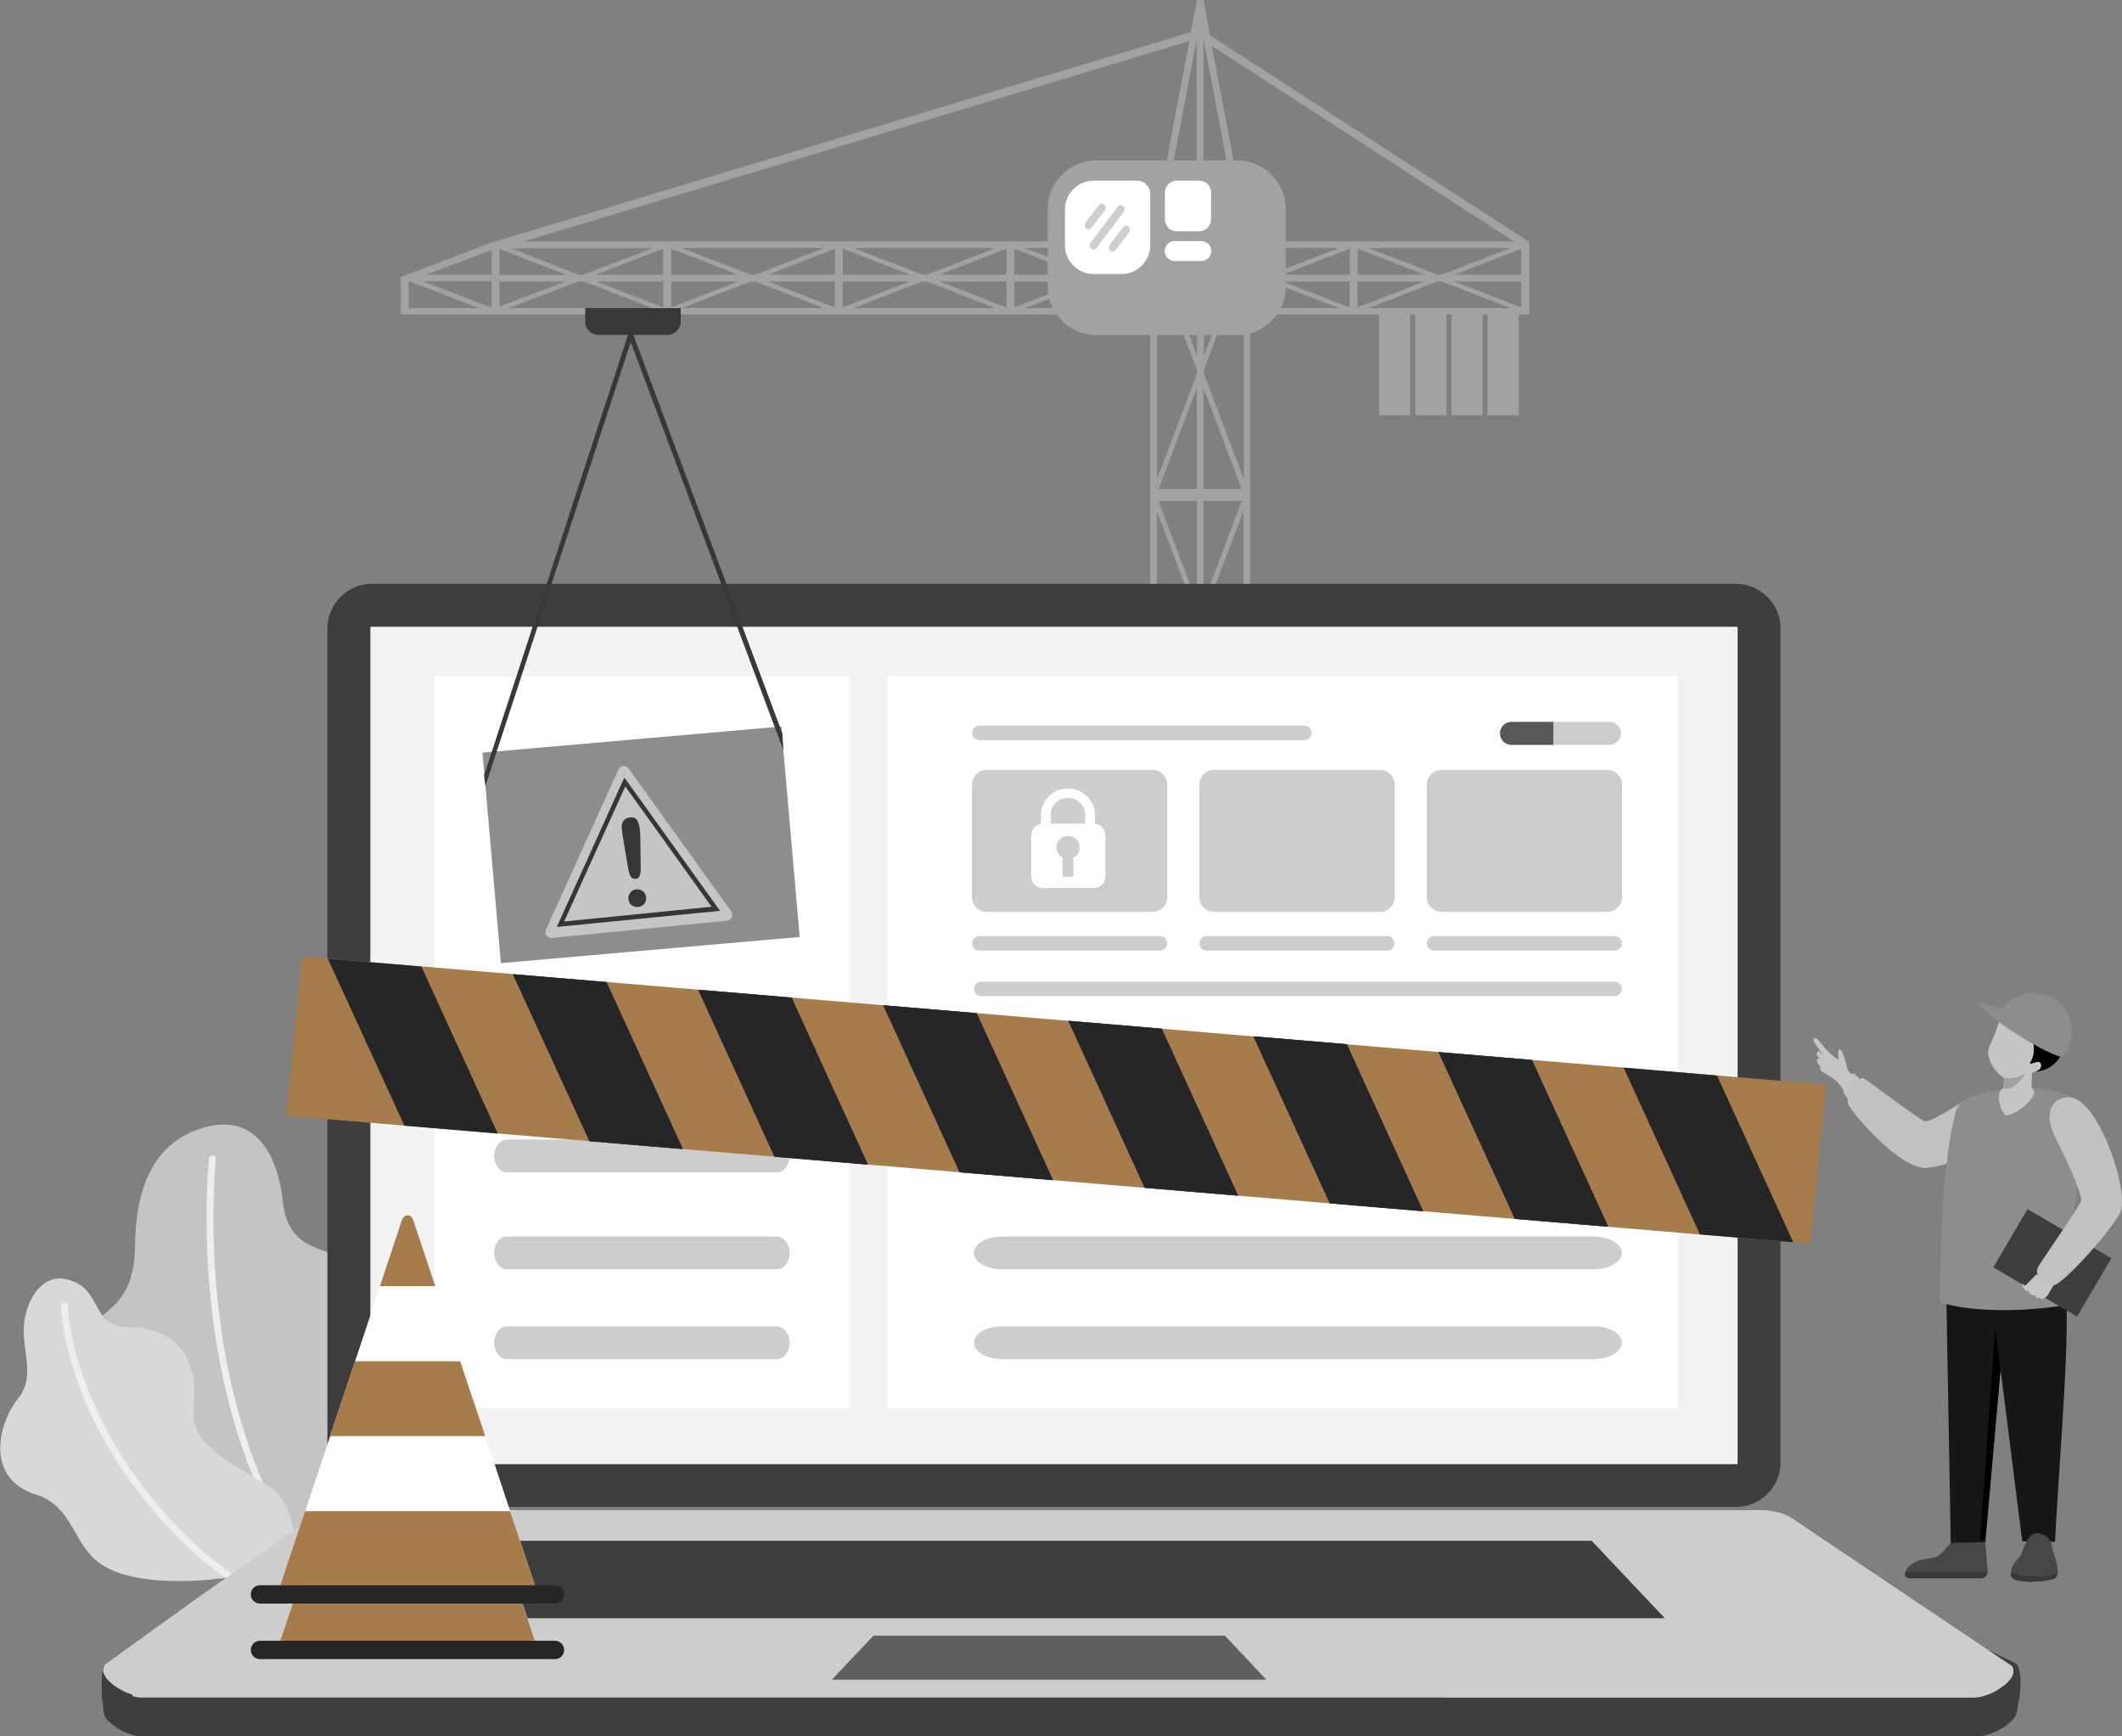 <?xml version="1.0" encoding="UTF-8"?>
<svg id="Layer_1" data-name="Layer 1" xmlns="http://www.w3.org/2000/svg" version="1.1" viewBox="0 0 997.5 816.1">
  <rect x="0" y="0" width="997.5" height="816.1" fill="#808080" stroke="none"/>
  <defs>
    <style>
      .cls-1 {
        fill: #eee;
      }

      .cls-1, .cls-2, .cls-3, .cls-4, .cls-5, .cls-6, .cls-7, .cls-8, .cls-9, .cls-10, .cls-11, .cls-12, .cls-13, .cls-14, .cls-15, .cls-16, .cls-17, .cls-18, .cls-19, .cls-20, .cls-21, .cls-22, .cls-23, .cls-24, .cls-25, .cls-26, .cls-27, .cls-28, .cls-29 {
        stroke-width: 0px;
      }

      .cls-2 {
        fill: #cdcdcd;
      }

      .cls-2, .cls-3, .cls-5, .cls-7, .cls-8, .cls-9, .cls-10, .cls-12, .cls-13, .cls-15, .cls-17, .cls-18, .cls-19, .cls-20, .cls-22, .cls-23, .cls-24, .cls-26, .cls-27, .cls-28, .cls-29 {
        fill-rule: evenodd;
      }

      .cls-3 {
        fill: #171717;
      }

      .cls-4 {
        fill: #393939;
      }

      .cls-5 {
        fill: #a1a1a1;
      }

      .cls-6 {
        fill: #c4c4c4;
      }

      .cls-7 {
        fill: #9d9d9d;
      }

      .cls-8 {
        fill: #c1c1c1;
      }

      .cls-9 {
        fill: #5f5f5f;
      }

      .cls-10 {
        fill: #d8d8d8;
      }

      .cls-11 {
        fill: #383838;
      }

      .cls-12 {
        fill: #474747;
      }

      .cls-13 {
        fill: #a67c4d;
      }

      .cls-14, .cls-27 {
        fill: #8d8d8d;
      }

      .cls-15 {
        fill: #c5c5c5;
      }

      .cls-16, .cls-22 {
        fill: #a2a2a2;
      }

      .cls-17 {
        fill: #262626;
      }

      .cls-18 {
        fill: #cecece;
      }

      .cls-19 {
        fill: #585858;
      }

      .cls-20 {
        fill: #3e3e3e;
      }

      .cls-21, .cls-29 {
        fill: #363636;
      }

      .cls-23, .cls-25 {
        fill: #fff;
      }

      .cls-24 {
        fill: #2e2f80;
      }

      .cls-26 {
        fill: #000;
      }

      .cls-28 {
        fill: #f3f3f3;
      }
    </style>
  </defs>
  <path class="cls-6" d="M174.1,734.4s30.1-13.7,25.6-34.9c-4.5-21.2-28.9-19-25.6-35.7,3.3-16.8,19.4-42.8,3.8-61.8-15.6-19-41.6-7.6-44.9-37-2.6-23.7-13.6-40.5-34.8-35.6-19.7,4.6-34.3,19.8-34.7,56-.4,38.5-27.5,27.7-27.9,56.1-.3,28.6,22.4,28.6,31.3,47.8,4.2,9.1-6.8,40.9,25.6,45.2h81.5Z"/>
  <path class="cls-1" d="M101.5,544.8s0,.6-.2,1.9c-.3,3.8-1,13-1,25.9,0,37.7,5.9,106.6,43.5,161.5,0,0,.1.2.2.3h-3.9c-37.2-55.6-43-124.1-43-161.8,0-17.3,1.2-28.2,1.2-28.2.1-.9.9-1.5,1.8-1.4.9.1,1.5.9,1.4,1.8"/>
  <path class="cls-10" d="M137.9,734.4s4.7-26.2-13-36.8c-17.8-10.7-35.9-19-33.9-36.1,2-17.2-2.9-37.4-31.3-37.8-17.6-.2-11-18.8-28.9-22.5-10.9-2.2-18,9.1-19.4,20.2-1.6,12.7,5.6,25.2-2.6,35.5-10.7,13.4-15,38.4,7.9,45.5,18.5,5.7,17.2,24.8,32.2,33.7,20.8,12.4,67.5,6.2,89.1-1.6"/>
  <path class="cls-1" d="M31.9,613.6c.6,16.7,8,40.4,20.7,63.1,12.6,22.7,37.3,51.5,58.6,64.2.3.2.5.5.7.8h-5.6c-20.6-13.3-44.3-41.5-56.5-63.3-12.9-23-20.4-47.1-21.1-64.5,0-.9.7-1.7,1.6-1.7.9,0,1.7.7,1.7,1.6"/>
  <path class="cls-16" d="M192.8,132.3h-.7v12.5s32.9,0,32.9,0l-32.3-12.5ZM274.4,132.3h-2.6l-32.6,12.5h67.5l-32.3-12.5ZM311.8,132.3h-31.5l31.5,12.2v-12.2ZM347,132.3h-31.5v12.2l31.5-12.2ZM355,132.3h-2.2l-32.3,12.5h66.7l-32.3-12.5ZM392.4,132.3h-31.5l31.5,12.2v-12.2ZM427.6,132.3h-31.5v12.2l31.5-12.2ZM435.7,132.3h-2.2l-32.3,12.5h66.7l-32.3-12.5ZM473.1,132.3h-31.5l31.5,12.2v-12.2ZM508.3,132.3h-31.5v12.2l31.5-12.2ZM516.4,132.3h-2.1l-32.3,12.5h66.7l-32.3-12.5ZM553.7,132.3h-31.5l31.5,12.2v-12.2ZM589,132.3h-31.5v12.2l31.5-12.2ZM597,132.3h-2.1l-32.3,12.5h66.7l-32.3-12.5ZM634.4,132.3h-31.5l31.5,12.2v-12.2ZM669.6,132.3h-31.5v12.2l31.5-12.2ZM677.7,132.3h-2.1l-32.3,12.5h66.7l-32.3-12.5ZM715.1,132.3h-31.5l31.5,12.2v-12.2ZM683.6,129.1h31.5v-12.2l-31.5,12.2ZM675.6,129.1h2.1l32.3-12.5h-66.7l32.3,12.5ZM638.2,129.1h31.5l-31.5-12.2v12.2ZM603,129.1h31.5v-12.2l-31.5,12.2ZM594.9,129.1h2.1l32.3-12.5h-66.7l32.3,12.5ZM557.5,129.1h31.5l-31.5-12.2v12.2ZM522.3,129.1h31.5v-12.2l-31.5,12.2ZM514.2,129.1h2.1l32.3-12.5h-66.7l32.3,12.5ZM476.8,129.1h31.5l-31.5-12.2v12.2ZM441.6,129.1h31.5v-12.2l-31.5,12.2ZM433.6,129.1h2.1l32.3-12.5h-66.7l32.3,12.5ZM396.2,129.1h31.5l-31.5-12.2v12.2ZM361,129.1h31.5v-12.2l-31.5,12.2ZM352.9,129.1h2.1l32.3-12.5h-66.7l32.3,12.5ZM315.5,129.1h31.5l-31.5-12.2v12.2ZM279.9,129.1h31.8v-12.2l-31.8,12.2ZM234.8,132.3v11.8l31-11.8h-31ZM234.8,117v12.2h31.5l-31.5-12.2ZM231.1,114.1l1.5-.6h486.3v34.3H188.4v-17.6c0,0,42.6-16.2,42.6-16.2ZM231.1,129.1v-11.6l-30.7,11.6h30.7ZM231.1,144.7v-12.5h-32.3l32.3,12.5h0ZM240,116.7l32.3,12.5h1.7l32.6-12.5h-66.6Z"/>
  <path class="cls-22" d="M515.4,75.4h66.1c12.6,0,22.9,10.3,22.9,22.9v36.3c0,12.6-10.3,22.9-22.9,22.9h-66.1c-12.6,0-22.9-10.3-22.9-22.9v-36.3c0-12.6,10.3-22.9,22.9-22.9"/>
  <path class="cls-23" d="M514.1,84.9h20.3c3.5,0,6.3,2.8,6.3,6.3v24.1c0,7.4-6.1,13.5-13.5,13.5h-13.1c-7.4,0-13.5-6.1-13.5-13.5v-16.9c0-7.4,6.1-13.5,13.5-13.5"/>
  <path class="cls-23" d="M553.2,84.9h10.5c3.1,0,5.6,2.5,5.6,5.6v12.6c0,3.1-2.5,5.6-5.6,5.6h-10.5c-3.1,0-5.6-2.5-5.6-5.6v-12.6c0-3.1,2.5-5.6,5.6-5.6"/>
  <path class="cls-23" d="M552.2,113.3h12.5c2.6,0,4.7,2.1,4.7,4.7s-2.1,4.7-4.7,4.7h-12.5c-2.6,0-4.7-2.1-4.7-4.7s2.1-4.7,4.7-4.7"/>
  <path class="cls-16" d="M565.7,645.9v47.6h18l-18-47.6ZM565.7,637.5v1.7l18.8,49.6v-100.9l-18.8,49.6ZM565.7,583.2v47.6l18-47.6h-18ZM565.7,530v47.6h18l-18-47.6ZM565.7,521.6v1.7l18.8,49.6v-100.9l-18.8,49.6ZM565.7,467.3v47.6l18-47.6h-18ZM565.7,414.1v47.6h18l-18-47.6ZM565.7,405.7v1.7l18.8,49.6v-100.9l-18.8,49.6ZM565.7,351.4v47.6l18-47.6h-18ZM565.7,298.2v47.6h18l-18-47.6ZM565.7,289.8v1.7l18.8,49.6v-100.9l-18.8,49.6ZM565.7,235.5v47.6l18-47.6h-18ZM565.7,182.3v47.6h18l-18-47.6ZM562.6,229.9v-47.6l-18,47.6h18ZM562.6,283.1v-47.6h-18l18,47.6ZM562.6,291.5v-1.7l-18.8-49.6v100.9l18.8-49.6ZM562.6,345.8v-47.6l-18,47.6h18ZM562.6,399v-47.6h-18l18,47.6ZM562.6,407.4v-1.7l-18.8-49.6v100.9l18.8-49.6ZM562.6,461.7v-47.6l-18,47.6h18ZM562.6,514.9v-47.6h-18l18,47.6ZM562.6,523.3v-1.7l-18.8-49.6v100.9l18.8-49.6ZM562.6,577.6v-47.6l-18,47.6h18ZM562.6,630.8v-47.6h-18l18,47.6ZM562.6,693.5v-47.6l-18,47.6h18ZM587.7,141.5v557.6h-47V141.5h3.2v83.7l18.8-49.6v-1.7l-12.3-32.4h2.5l9.8,25.8v-25.8h3.2v25.8l9.8-25.8h2.5l-12.3,32.4v1.7l18.8,49.6v-83.7h3.2ZM562.6,18.3h0s-11.8,62.1-11.8,62.1h-3.3l11.6-61.1L232.5,117.6l-.7-3.8L559.8,15.1l2.8-14.7V0h3.1s3.1,16.6,3.1,16.6l150,97.1-1.9,3.2-147.2-95.3,11.1,58.8h-3.3l-10.9-57.4-.7-3.8h-.2c0-.1,0,61.3,0,61.3h-3.2V18.3h0ZM543.8,688.8l18.8-49.6v-1.7l-18.8-49.6v100.9Z"/>
  <rect class="cls-16" x="648.3" y="144.9" width="14.6" height="50.3"/>
  <rect class="cls-16" x="665.3" y="144.9" width="14.6" height="50.3"/>
  <rect class="cls-16" x="682.3" y="144.9" width="14.6" height="50.3"/>
  <rect class="cls-16" x="699.3" y="144.9" width="14.6" height="50.3"/>
  <path class="cls-18" d="M519.1,96.2h0c.8.7.9,1.9.2,2.8l-6.3,8.2c-.6.8-1.8.9-2.5.2-.8-.7-.9-1.9-.2-2.8l6.3-8.2c.6-.8,1.8-.9,2.5-.2"/>
  <path class="cls-18" d="M528,96.9h0c.8.7.9,1.9.2,2.8l-12.8,16.9c-.6.8-1.8.9-2.5.2h0c-.8-.7-.9-1.9-.2-2.8l12.8-16.9c.6-.8,1.8-.9,2.5-.2"/>
  <path class="cls-18" d="M530.5,106.6h0c.8.7.9,1.9.2,2.8l-6.3,8.2c-.6.8-1.8.9-2.5.2-.8-.7-.9-1.9-.2-2.8l6.3-8.2c.6-.8,1.8-.9,2.5-.2"/>
  <path class="cls-20" d="M174.9,274.4h641.1c11.5,0,21,9.4,21,21v391.9c0,11.5-9.4,21-21,21H174.9c-11.5,0-21-9.4-21-21v-391.9c0-11.5,9.4-21,21-21"/>
  <path class="cls-28" d="M174.2,688.1h0s0,0,0,0c0,0-.1-.1-.1-.2v-393c0-.2.1-.3.3-.3h642.1c.2,0,.3.1.3.3v393c0,.1-.1.3-.3.3H174.4c0,0-.1,0-.2,0"/>
  <path class="cls-20" d="M143.3,733.6h703.6l100.9,48.7c2.8,1.4,1.2,21.8-.4,24.3-3,4.7-11.7,9.5-17.8,9.5H66.7c-6,0-14.4-4.6-17.3-9.2-1.7-2.7-.9-20.2-.7-23.5l94.6-49.8Z"/>
  <path class="cls-20" d="M143.3,733.6h703.6l100.1,47.9c4.4,2.1,2.5,17.4,1.8,18.6-3,4.7-13.1,10.1-19.2,10.1H66.7c-6,0-15.3-5-18.3-9.6-.7-1.1-.5-4-.6-7.9,0-4.1.3-7.8.8-9.2l94.6-49.8Z"/>
  <path class="cls-2" d="M62.2,796.5h0s0,0,0,0c-.7-.2-1.4-.5-2.1-.7h0s0,0,0,0c-1.2-.5-2.5-1.1-3.7-1.8h0s0,0,0,0c-2.5-1.4-4.7-3.2-6.2-5h0s0,0,0,0c-.2-.2-.3-.4-.4-.6h0s0,0,0,0c-.1-.1-.2-.3-.3-.4h0s0,0,0,0c-.2-.4-.4-.7-.6-1.1h0c0,0,0,0,0,0-.1-.3-.2-.5-.3-.8h0c0,0,0,0,0,0-.2-.7-.2-1.3,0-1.9h0c0-.3.1-.5.2-.7h0c0-.2,0-.2.1-.3h0c.1-.2.3-.4.4-.6h0c0,0,0-.1.1-.1h0c0,0,0-.1.1-.1h0c0,0,0-.1.1-.1h0c0,0,0-.1.1-.1h0c.1,0,.2-.2.3-.3l43.3-31.2,3.7-2.6,3.7-2.6,3.7-2.6h0l3.7-2.6h0l3.7-2.6h0l3.7-2.6h0l3.7-2.6h0l3.7-2.6h0l3.7-2.6h0s3.7-2.6,3.7-2.6h0s3.7-2.6,3.7-2.6h0l3.7-2.6h0s3.7-2.6,3.7-2.6h0s3.3-2.4,3.3-2.4c.3-.2.5-.4.8-.5h0s.2-.1.2-.1h0c0,0,.1-.1.1-.1h0c0,0,.1,0,.2-.1h0c.1-.1.3-.2.4-.3h0s.2-.1.2-.1h0c.1-.1.3-.2.4-.3h0c.7-.4,1.3-.7,1.9-1h.1c0,0,.2-.1.2-.1h0s.2-.1.2-.1h0s.3-.1.3-.1h0c.2-.1.5-.2.7-.3h0c.3-.1.5-.2.8-.3h0c.1,0,.2-.1.3-.1h.1c.1,0,.2-.1.4-.1h0c.1,0,.3-.1.4-.1h0c.2,0,.3-.1.5-.1h0c.4-.1.7-.2,1.1-.3h0c.2,0,.4-.1.6-.1h0c.2,0,.5-.1.7-.1h.2c.7-.1,1.3-.2,2-.3h.2c.5,0,1-.1,1.5-.1h0c3.4-.2,7,0,10.9,0h505.2c0,0,3,0,3,0h142.6s.5,0,.5,0h.1c2.4-.1,4.7-.1,6.9,0h0s.3,0,.3,0c.6,0,1.2,0,1.8.1h0s0,0,0,0c.4,0,.8,0,1.1.1h0s.1,0,.1,0c.6,0,1.2.2,1.8.3h0s0,0,0,0c.2,0,.5,0,.7.1h0s0,0,0,0c.8.2,1.5.4,2.3.6h0s0,0,0,0c.1,0,.3,0,.4.1h0s0,0,0,0c.1,0,.2,0,.4.1h0s0,0,0,0c.5.2,1,.4,1.5.6h0s0,0,0,0c.3.1.7.3,1,.4h0s0,0,0,0h.3c0,.1,0,.1,0,.1.3.1.6.3.8.4h0s0,0,0,0c.2.1.5.3.7.4h0s0,0,0,0h.2c0,.1,0,.1,0,.1.3.2.6.4.9.6l29.3,19.7h0l50.5,33.9,22.2,14.9c.1,0,.2.1.3.2h0s0,0,0,0c0,0,0,0,.1,0h0c0,0,0,0,0,0,.3.3.6.6.8.8h0s0,0,0,0c.1.1.2.3.3.4h0s0,0,0,0c0,0,0,.2.1.3h0c0,.1.1.3.1.4v.2h0c.1.6.1,1.2,0,1.8h0c0,.3,0,.4-.1.6h0c0,.3-.2.5-.3.7h0c-.2.3-.4.7-.6,1h0c-.3.4-.6.9-1,1.3h0c0,0,0,.1-.1.1h0c-.4.5-.8.9-1.3,1.3h0s-.1.1-.1.1h0c-.3.3-.6.5-.9.7h0c-1.3,1-2.7,2-4.2,2.8h0c-.4.2-.8.4-1.1.6h0c0,0-.2.1-.3.1h0c-1.5.7-2.9,1.2-4.4,1.6h0c-.4.1-.9.2-1.3.3h0c-1,.2-1.9.3-2.7.3H66.7c-1.4,0-3-.3-4.5-.7"/>
  <polygon class="cls-20" points="238.2 724.2 748.2 724.2 782.6 760.6 203.8 760.6 238.2 724.2"/>
  <polygon class="cls-9" points="410.6 768.8 575.8 768.8 595.3 789.5 391 789.5 410.6 768.8"/>
  <rect class="cls-25" x="417.1" y="317.9" width="371.5" height="344"/>
  <path class="cls-2" d="M749.3,581.2h-278.4c-7.2,0-13.1,3.5-13.1,7.7s5.9,7.7,13.1,7.7h278.4c7.2,0,13.1-3.5,13.1-7.7s-5.9-7.7-13.1-7.7"/>
  <path class="cls-2" d="M749.3,623.4h-278.4c-7.2,0-13.1,3.5-13.1,7.7s5.9,7.7,13.1,7.7h278.4c7.2,0,13.1-3.5,13.1-7.7s-5.9-7.7-13.1-7.7"/>
  <path class="cls-2" d="M463.8,361.9h78c3.8,0,6.9,3.1,6.9,6.9v52.9c0,3.8-3.1,6.9-6.9,6.9h-78c-3.8,0-6.9-3.1-6.9-6.9v-52.9c0-3.8,3.1-6.9,6.9-6.9"/>
  <path class="cls-2" d="M460.4,341.1h152.7c1.9,0,3.4,1.5,3.4,3.4s-1.5,3.4-3.4,3.4h-152.7c-1.9,0-3.4-1.5-3.4-3.4s1.5-3.4,3.4-3.4"/>
  <path class="cls-2" d="M674.1,440h84.9c1.9,0,3.4,1.5,3.4,3.4s-1.5,3.4-3.4,3.4h-84.9c-1.9,0-3.4-1.5-3.4-3.4s1.5-3.4,3.4-3.4"/>
  <path class="cls-2" d="M570.7,361.9h78c3.8,0,6.9,3.1,6.9,6.9v52.9c0,3.8-3.1,6.9-6.9,6.9h-78c-3.8,0-6.9-3.1-6.9-6.9v-52.9c0-3.8,3.1-6.9,6.9-6.9"/>
  <path class="cls-2" d="M677.6,361.9h78c3.8,0,6.9,3.1,6.9,6.9v52.9c0,3.8-3.1,6.9-6.9,6.9h-78c-3.8,0-6.9-3.1-6.9-6.9v-52.9c0-3.8,3.1-6.9,6.9-6.9"/>
  <path class="cls-2" d="M460.4,440h84.9c1.9,0,3.4,1.5,3.4,3.4s-1.5,3.4-3.4,3.4h-84.9c-1.9,0-3.4-1.5-3.4-3.4s1.5-3.4,3.4-3.4"/>
  <path class="cls-2" d="M567.3,440h84.8c1.9,0,3.4,1.5,3.4,3.4s-1.5,3.4-3.4,3.4h-84.8c-1.9,0-3.4-1.5-3.4-3.4,0-1.9,1.5-3.4,3.4-3.4"/>
  <path class="cls-2" d="M710.5,339.3h46.1c3,0,5.4,2.4,5.4,5.4s-2.4,5.4-5.4,5.4h-46.1c-3,0-5.4-2.4-5.4-5.4s2.4-5.4,5.4-5.4"/>
  <path class="cls-19" d="M710.5,339.3h19.7v10.8h-19.7c-3,0-5.4-2.4-5.4-5.4s2.4-5.4,5.4-5.4"/>
  <path class="cls-7" d="M984.5,545.8c.4,2.6-1.5,6.5-3.6,8.1-.3-.5-3.2-5.8-3.2-5.8.4-2.8,2.1-5,3.8-5.8l3,3.5Z"/>
  <path class="cls-15" d="M979.8,540.3c-.2-1.2-1-5.7-1.7-6.5-.4-.4-.5-.2-.7,0-.2.2-.3.8-.3,1.2,0,.8,0,1.6.2,2.1-2.4-1.5-4.5-4.7-6.2-6.9-.7-.9-1.8-.9-1.2.7.5,1.3,3.6,5.6,3.6,5.6l-4.7-3c-.8-.5-.9.6-.5,1.1.6.8,4.7,3.7,4.7,3.7l-4.5-.9s-.5.5,0,.9c.6.4,4.8,2.1,4.8,2.1h-2.9c0,0-.3.5.4.8.4.2,1.4.3,2.4.7.8.3,1.6.9,1.9,1.1.6.5,1.9,1.9,1.9,1.9.5,1.2,1.2,3,1.2,3,.7-.5,2.6-2.6,3-5.1l-1.4-2.4Z"/>
  <path class="cls-7" d="M986.7,546.4c.4,2.6-1.5,6.5-3.6,8.1-.3-.5-3.2-5.8-3.2-5.8.4-2.8,2.1-5,3.8-5.7l3,3.5Z"/>
  <path class="cls-12" d="M897.5,741.8h33.7c1.6,0,2.9-1.2,3.1-2.7,0-.2,0-.4,0-.7l-1.4-17.7s-1.4-.6-3.4-1.1c-1.2-.3-2.1-1.1-2.5-2.3,0,0,0-.2,0-.3-.8-3.4-5.7-4.5-6.6-1.2-.1.4-.2.8-.3,1.2,0,0,0,.2,0,.3-.1.7-.2,1.4-.3,1.9h0c-.2,1.5-.2,2.4-.2,2.4-.4.6-.9,1.1-1.3,1.7-.2.3-.4.5-.6.8-.4.6-.9,1.1-1.3,1.7-.2.3-.4.5-.6.7-.5.6-.9,1.1-1.4,1.7-.2.2-.4.5-.6.7-1.7,1.8-3.5,3.1-5.6,3.4-3.7.5-9.6.9-12.5,6.3,0,.1-.1.2-.1.3-.4,1.3.6,2.7,2,2.7"/>
  <path class="cls-4" d="M897.5,741.8h33.7c1.6,0,2.9-1.2,3.1-2.7h-38.8c-.4,1.3.6,2.7,2,2.7"/>
  <path class="cls-3" d="M971.5,602.6v20.7c0,23-4.1,73.5-5.5,101.4l-15.4-.3-12.7-100.6-21.6,3.1-1.1-27.5c-.2-94.9,48.4-72.8,44.1-19-.5,5.9,14.5,15.7,12.2,22.2"/>
  <polygon class="cls-3" points="914.9 608.2 943.5 608.2 933.3 724.8 917 725.2 914.9 608.2"/>
  <path class="cls-12" d="M945.2,740.2c.3,4.9,17.7,3.2,20.5,1.7,1.1-.6,1.5-1.7,1.6-3,.1-2.1-.7-4.8-1.3-7-1.1-3.5-1-3.4-1.7-5.8,0,0,.2-3.9-5.5-5.3-5.7-1.5-7.8,8.1-8.8,10-.9,1.7-4.4,4-4.7,8.2,0,.4,0,.8,0,1.2"/>
  <path class="cls-4" d="M945.2,740.2c.3,4.9,17.7,3.2,20.5,1.7,1.1-.6,1.5-1.7,1.6-3-1.8.9-5.1,2.1-9.9,2.1-5.9,0-10.2-1-12.2-2.1,0,.4,0,.8,0,1.2"/>
  <polygon class="cls-26" points="937.9 623.8 930.8 723.8 933.2 723.6 940.4 643.7 937.9 623.8"/>
  <path class="cls-8" d="M930.2,531.3c-5.3,11.6-8.7,15.3-23.9,17.6-12.3,1.8-35.7-25.8-37.4-29.6-1.8-3.8,4.9-13.6,7.1-12.5,2.2,1.1,27.4,20.4,29.1,20.3,1.8-.1,7.7-2.8,21.2-11.6,1.3-.8,7.7,10.2,3.9,15.8"/>
  <path class="cls-27" d="M979.3,520.7c5,7.5-9.9,54.1-5.7,92.3-23.6,4.1-47.6,3.6-61.7-.9,0-28.9,1.6-68.6,7.6-90.2,1.4-3.5,4.2-6,11.1-7.9,16.8-4.7,41.7-3.6,48.7,6.7"/>
  <path class="cls-27" d="M937.4,512.5c-9.2,4.7-11.6,44.5-14.1,100,8,.7,14.5.9,23.7,0,1-54.2,10-91.3,13.5-100.5-7.5-.5-13.9-.9-23.2.6"/>
  <path class="cls-15" d="M935.4,498.7c1.4,3.4,4.2,6.6,6.7,8l-.4,4.8-.7.5c-2.9,2.7-.7,9.8,1.9,12.4,4.7-.2,15.1-8.6,13-12.2l-.9-1.2.2-6.8c.4,0,3.5-1.5,4.4-1.7.9-.2,2.3-1.8,2.5-3.6.2-1.8-2.6-1.4-2.6-1.4,3.7-4.3,7.7-7.8,3.1-12.3-4.6-4.5-15.7-7.6-15.7-7.6l-6.6-2.8c.7,2.4-1.6,9-3.6,13.7-1.9,4.3-3.1,5.6-1.1,10.1"/>
  <path class="cls-5" d="M952,504.9s-4.3,6.3-7.5,6.7c-3.2.4-1.6,0-2.7-.2l.4-4.8c2.1.5,4.3.5,9.8-1.8"/>
  <polygon class="cls-20" points="953.1 568.3 992.5 591.4 976.4 618.8 937 595.7 953.1 568.3"/>
  <path class="cls-15" d="M957.2,599.1l-5.2,5.2-1.7-1s.9,2.4,1.5,3c.6.6,1.9.6,1.9.6,0,0,.6,1.4.8,1.5.2.1,1.2.6,1.7.4.5-.2.9,1.1.9,1.1,0,0,1.2.2,1.8.1.6,0,.6.8.6.8,0,0,2.4-.6,3.4-2.5,1-1.9,2.7-4.5,2.7-4.5,0,0-4.1-3.5-5.2-4-1-.5-3.2-.8-3.2-.8"/>
  <path class="cls-8" d="M965.6,533.5c-5.9-13,1.4-18.8,8.6-17.6,13,3.3,26.2,42.9,22.8,53.2-2.4,6.9-28.2,36.1-32.1,35-.9-.2-8.9-2.8-7.1-8.1.6-1.7,19.9-29.1,20.4-31.5.9-4.1-10.7-27.2-12.6-30.9"/>
  <path class="cls-8" d="M875.4,508.2c.6,3.6-2.8,9.3-5.3,10.3-.3-.5-2-2.7-3.1-4.3-2.4-3.6,3.3-11.1,4.9-9.4l3.4,3.4Z"/>
  <path class="cls-15" d="M868.5,502.8c-.4-1.6-1.8-8.1-3.1-9.2-.6-.6-.8-.3-1,0-.2.3-.4,1.1-.4,1.7.1,1.2.2,2.3.4,2.9-3.7-1.9-7.2-6.4-9.8-9.5-1.1-1.2-2.8-1.1-1.8,1.1.9,1.8,4.2,5.9,4.2,5.9l-1.7-1.5c-1.3-.7-1.6,1.6-.9,2.2,1,1.1,1.2,1.5,1.2,1.5l-.6-.3c-1.6-.6-1,2.9,1.3,3.9-1.7-.6-.2,2,.3,2.2.1,0,3.8,2.4,4.9,3,2.6,1.6,3.9,4.2,5.7,6.4,1-.8,3.5-3.7,3.9-7.3l-2.7-3Z"/>
  <path class="cls-26" d="M945.8,472.1c-2.4,6.2-3.7,6.7,2.4,8.9,4.5,1.6,3.3,2.3,6.3,6.4,1.5,2,2.5,6.8.4,11-.6,1.2-1.4,2.1.8,1.3,1-.4,2.7-.9,3.2-.4,1.2,1.1.4,3.1-.6,3.7-.5.3-1.3.7-1.3.7,8.2-.5,14-7.9,14.2-15.9.2-12.3-.7-9-11-16.2-4.5-3.2-12.5-4.3-14.4.5"/>
  <path class="cls-27" d="M968.6,496.6c3.2-.8,8-11.1,3.3-20.6-3.3-6.8-13.1-11.5-21.4-8.5-6.4,2.3-9.7,6.9-9.7,6.9l-9.5-3s-2.8-1.3.2,2c7,7.7,28.8,21,37.1,23.3"/>
  <path class="cls-2" d="M461.2,461.4h297.8c1.9,0,3.4,1.5,3.4,3.4s-1.5,3.4-3.4,3.4h-297.8c-1.9,0-3.4-1.5-3.4-3.4s1.5-3.4,3.4-3.4"/>
  <rect class="cls-25" x="204.3" y="317.9" width="194.9" height="344"/>
  <path class="cls-2" d="M365.2,535.6h-126.9c-3.3,0-6,3.5-6,7.7s2.7,7.7,6,7.7h126.9c3.3,0,6-3.5,6-7.7,0-4.2-2.7-7.7-6-7.7"/>
  <rect class="cls-14" x="230.8" y="347.5" width="141" height="99.3" transform="translate(-33.4 27.7) rotate(-5)"/>
  <path class="cls-2" d="M365.2,581.2h-126.9c-3.3,0-6,3.5-6,7.7s2.7,7.7,6,7.7h126.9c3.3,0,6-3.5,6-7.7,0-4.2-2.7-7.7-6-7.7"/>
  <path class="cls-2" d="M365.2,623.4h-126.9c-3.3,0-6,3.5-6,7.7s2.7,7.7,6,7.7h126.9c3.3,0,6-3.5,6-7.7,0-4.2-2.7-7.7-6-7.7"/>
  <path class="cls-23" d="M194.2,599.4l57.5,172.6h-120.1l57.4-172.4c.4-1.2,1.1-1.9,2.1-2.2,1-.3,2.6.2,3.2,2"/>
  <path class="cls-27" d="M178.6,630.7h26l-10.4-31.2c-.6-1.8-2.1-2.3-3.2-2-.9.3-1.7,1-2.1,2.2l-10.3,31Z"/>
  <polygon class="cls-27" points="155.1 701.2 228.1 701.2 216.3 665.9 166.9 665.9 155.1 701.2"/>
  <polygon class="cls-13" points="131.5 772 251.7 772 239.8 736.4 143.4 736.4 131.5 772"/>
  <path class="cls-17" d="M122.2,779.8h138.7c2.4,0,4.3-1.9,4.3-4.3h0c0-2.4-1.9-4.3-4.3-4.3H122.2c-2.4,0-4.3,1.9-4.3,4.3h0c0,2.4,1.9,4.3,4.3,4.3"/>
  <path class="cls-23" d="M194.2,573.3l57.5,172.6h-120.1l57.4-172.4c.4-1.2,1.1-1.9,2.1-2.2,1-.3,2.6.2,3.2,2"/>
  <path class="cls-13" d="M178.6,604.5h26l-10.4-31.2c-.6-1.8-2.1-2.3-3.2-2-.9.3-1.7,1-2.1,2.2l-10.3,31Z"/>
  <polygon class="cls-13" points="155.1 675 228.1 675 216.3 639.8 166.9 639.8 155.1 675"/>
  <polygon class="cls-13" points="131.5 745.9 251.7 745.9 239.8 710.3 143.4 710.3 131.5 745.9"/>
  <path class="cls-17" d="M122.2,753.7h138.7c2.4,0,4.3-1.9,4.3-4.3s-1.9-4.3-4.3-4.3H122.2c-2.4,0-4.3,1.9-4.3,4.3s1.9,4.3,4.3,4.3"/>
  <path class="cls-11" d="M227.5,364.6l67.7-207.2h-13.8c-3.5,0-6.3-2.8-6.3-6.3v-6.3h44.9v6.3c0,3.5-2.8,6.3-6.3,6.3h-16l70.1,187.4.4,7.7-71.7-191.7-68.3,208.6-.6-4.8Z"/>
  <path class="cls-15" d="M295.7,361.5l23.9,33.3,23.8,33.1c1.6,2.2.9,4.6-2.1,4.9l-40.7,4-40.6,4c-2.7.3-4.4-1.5-3.2-4.2l16.9-37.3,16.8-37.1c1.1-2.5,3.5-3.1,5.3-.7"/>
  <path class="cls-21" d="M262.5,434l30.2-66.8.8-1.7,1.1,1.5,42.8,59.6,1.1,1.5-1.9.2-73,7.2-1.9.2.8-1.7ZM293.9,369.7l-28.7,63.4,69.3-6.9-40.6-56.6Z"/>
  <path class="cls-29" d="M300.1,426.3c-1.1.1-2.2-.2-3.1-.8-.9-.6-1.4-1.6-1.6-2.9-.1-1.2.2-2.2.9-3.1.7-.9,1.7-1.4,2.8-1.5,1.2-.1,2.2.2,3.1.9.9.7,1.4,1.7,1.5,2.8.1,1.3-.2,2.4-.9,3.2-.8.8-1.7,1.3-2.8,1.4M295.3,408.3l-2.2-13.2c-.4-2.6-.7-4.4-.8-5.6-.2-1.5.1-2.8.8-3.7s1.7-1.5,3-1.6c1.6-.2,2.7.3,3.4,1.3.6,1,1.1,2.6,1.3,4.7.1,1.2.2,2.5.2,3.8l.2,13.8c0,1.6-.1,2.9-.5,3.8-.3.9-1,1.4-2,1.5-1,0-1.7-.3-2.2-1.1-.5-.8-.9-2.1-1.2-3.8Z"/>
  <path class="cls-23" d="M514.8,387.2c2.7.3,4.8,2.6,4.8,5.4v19.4c0,3-2.4,5.4-5.4,5.4h-24c-3,0-5.4-2.4-5.4-5.4v-19.4c0-2.7,2-4.9,4.5-5.3v-4.6h0c.3-6.9,6-12.1,12.7-12.1s12.4,5.2,12.7,12h0c0,.2,0,.4,0,.6s0,.3,0,.5v3.6ZM502.1,392.9c3,0,5.4,2.4,5.4,5.4s-1.2,3.9-2.9,4.8v9h-5.1v-9c-1.7-.9-2.9-2.7-2.9-4.8,0-3,2.4-5.4,5.4-5.4ZM493.9,387.1h16.2v-3.7c0-.1,0-.2,0-.4s0-.2,0-.4h0s0,0,0,0c-.2-4.2-3.7-7.6-8.1-7.6s-7.9,3.3-8.1,7.6v4.4Z"/>
  <g>
    <polygon class="cls-13" points="141.9 449.5 858.4 509.8 851 584.6 134.6 524.4 141.9 449.5"/>
    <polygon class="cls-17" points="763.2 501.8 807.1 505.5 843 583.9 799.1 580.2 763.2 501.8"/>
    <polygon class="cls-24" points="676.2 494.5 720.1 498.2 756 576.6 712.1 572.9 676.2 494.5"/>
    <polygon class="cls-17" points="676.2 494.5 720.1 498.2 756 576.6 712.1 572.9 676.2 494.5"/>
    <polygon class="cls-24" points="589.2 487.1 633.1 490.8 669 569.3 625.1 565.6 589.2 487.1"/>
    <polygon class="cls-24" points="502.2 479.8 546.1 483.5 582 562 538.1 558.3 502.2 479.8"/>
    <polygon class="cls-24" points="415.2 472.5 459.1 476.2 495 554.7 451.1 551 415.2 472.5"/>
    <polygon class="cls-24" points="328.2 465.2 372.1 468.9 408 547.4 364.1 543.7 328.2 465.2"/>
    <polygon class="cls-24" points="241.1 457.9 285.1 461.6 321 540.1 277.1 536.4 241.1 457.9"/>
    <polygon class="cls-17" points="589.2 487.1 633.1 490.8 669 569.3 625.1 565.6 589.2 487.1"/>
    <polygon class="cls-17" points="502.2 479.8 546.1 483.5 582 562 538.1 558.3 502.2 479.8"/>
    <polygon class="cls-17" points="415.2 472.5 459.1 476.2 495 554.7 451.1 551 415.2 472.5"/>
    <polygon class="cls-17" points="328.2 465.2 372.1 468.9 408 547.4 364.1 543.7 328.2 465.2"/>
    <polygon class="cls-17" points="241.1 457.9 285.1 461.6 321 540.1 277.1 536.4 241.1 457.9"/>
    <polygon class="cls-17" points="154.1 450.6 198.1 454.3 234 532.8 190.1 529.1 154.1 450.6"/>
  </g>
</svg>